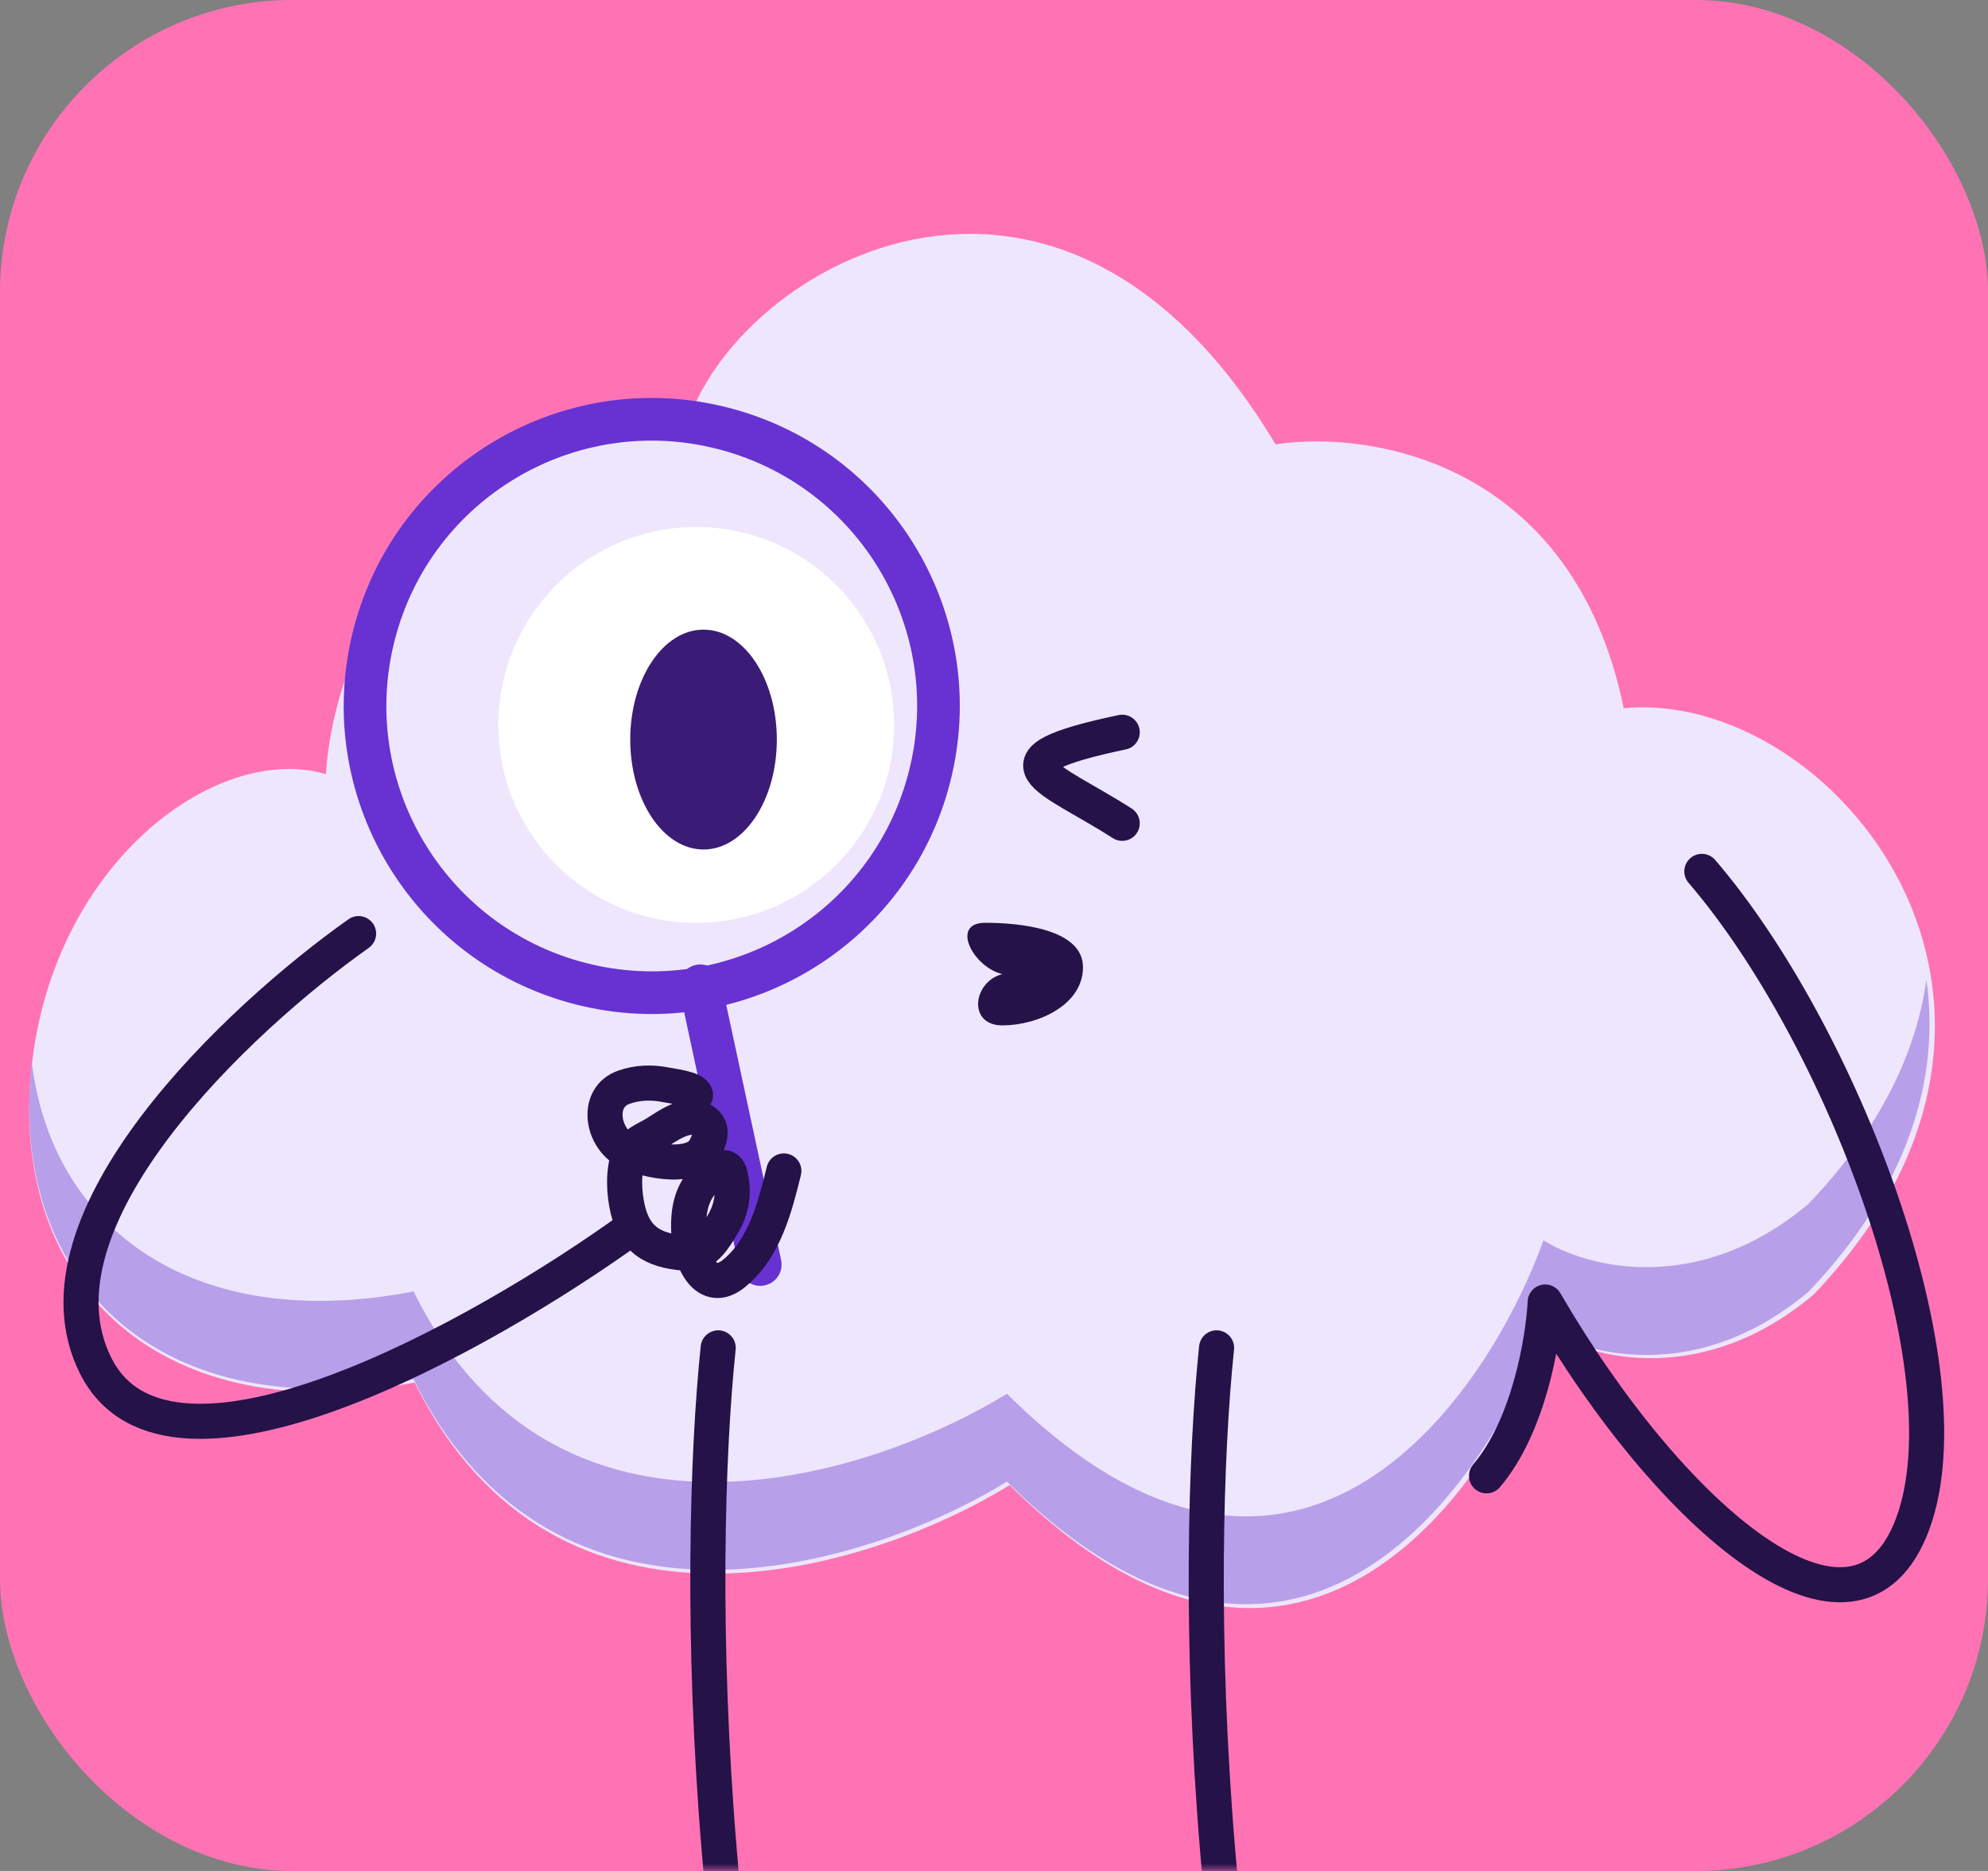 <svg width="136" height="128" viewBox="0 0 136 128" fill="none" xmlns="http://www.w3.org/2000/svg">
<rect x="0" y="0" width="136" height="128" fill="#808080" stroke="none"/>
<rect width="136" height="128" rx="20" fill="#FF73B4"/>
<mask id="mask0_2964_244" style="mask-type:alpha" maskUnits="userSpaceOnUse" x="0" y="0" width="136" height="128">
<rect width="136" height="128" rx="20" fill="#D9D9D9"/>
</mask>
<g mask="url(#mask0_2964_244)">
<path d="M87.261 30.403C71.671 4.33 48.433 19.517 46.701 30.403C29.726 28.397 22.737 44.609 22.303 52.966C14.722 50.732 3.313 59.248 2.097 73.668C0.881 88.088 11.19 97.904 28.366 94.582C38.067 114.238 59.546 107.452 69.073 101.602C88.474 120.856 101.696 102.605 105.882 91.073C108.769 92.911 116.449 94.984 124.07 88.566C143.103 68.654 125.348 47.094 111.079 48.453C107.615 31.606 93.757 29.4 87.261 30.403Z" fill="#EEE6FC"/>
<path d="M74.088 66.168C74.088 63.566 69.805 63.132 67.396 63.132C64.988 63.132 66.567 66.168 68.573 66.642C66.567 67.143 66.165 70.151 68.573 70.151C70.981 70.151 74.088 68.771 74.088 66.168Z" fill="#241249"/>
<path fill-rule="evenodd" clip-rule="evenodd" d="M2.176 72.697C3.583 84.135 13.322 91.248 28.293 88.353C37.966 107.953 59.385 101.186 68.885 95.353C88.232 114.553 101.417 96.353 105.592 84.853C108.471 86.686 116.128 88.753 123.729 82.353C128.635 77.22 131.09 71.977 131.787 67.047C132.719 73.566 130.694 81.075 123.729 88.363C116.128 94.763 108.471 92.696 105.592 90.863C101.417 102.363 88.232 120.563 68.885 101.363C59.385 107.196 37.966 113.963 28.293 94.363C11.164 97.675 0.884 87.887 2.097 73.507C2.12 73.235 2.146 72.965 2.176 72.697Z" fill="#B89FEA"/>
<path d="M116.425 59.615C125.977 70.741 134.734 93.632 130.865 104.205C126.997 114.778 114.3 103.876 105.708 89.076C105.582 91.618 104.602 97.555 101.694 100.968" stroke="#241249" stroke-width="2.4" stroke-linecap="round" stroke-linejoin="round"/>
<path d="M49.132 92.213C47.628 106.587 47.527 142.955 59.16 173.441C56.486 173.942 50.135 174.744 46.123 173.942" stroke="#241249" stroke-width="2.4" stroke-linecap="round" stroke-linejoin="round"/>
<path d="M83.227 92.213C81.723 106.587 81.623 142.955 93.255 173.441C90.581 173.942 84.23 174.744 80.219 173.942" stroke="#241249" stroke-width="2.4" stroke-linecap="round" stroke-linejoin="round"/>
<path d="M24.531 63.872C16.442 69.584 1.523 83.499 6.558 93.462C11.594 103.425 33.059 91.341 43.162 84.054" stroke="#241249" stroke-width="2.4" stroke-linecap="round" stroke-linejoin="round"/>
<path d="M63.579 53.185C60.88 63.674 50.19 69.99 39.701 67.292C29.212 64.594 22.896 53.903 25.594 43.414C28.293 32.925 38.983 26.609 49.472 29.308C59.961 32.006 66.277 42.696 63.579 53.185Z" fill="#EEE6FC" stroke="#6732D1" stroke-width="2.919"/>
<line x1="47.908" y1="67.442" x2="52.009" y2="86.51" stroke="#6732D1" stroke-width="2.919" stroke-linecap="round" stroke-linejoin="round"/>
<path d="M53.624 80.109C53.017 82.574 52.297 85.44 50.208 87.128C48.331 88.645 47.232 86.195 47.129 84.541C47.032 83.002 47.211 81.535 48.44 80.478C48.915 80.07 49.738 79.42 49.953 80.367C50.25 81.679 50.068 82.735 49.388 83.856C48.924 84.621 48.228 85.82 47.189 85.76C45.008 85.633 43.501 85.077 42.949 82.757C42.678 81.623 42.61 80.132 43.027 79.02C43.323 78.231 44.174 77.957 44.839 77.55C45.625 77.067 46.941 76.065 47.952 76.58C48.879 77.051 48.61 77.862 48.223 78.59C47.379 80.178 43.731 79.354 42.61 78.588C41.123 77.573 40.821 75.027 42.69 74.379C43.628 74.053 44.595 74.023 45.56 74.219C45.99 74.306 47.46 74.465 47.581 74.912" stroke="#241249" stroke-width="2.4" stroke-linecap="round"/>
<path d="M76.772 56.327C71.758 53.104 67.245 52.101 76.772 50.096" stroke="#241249" stroke-width="2.4" stroke-linecap="round" stroke-linejoin="round"/>
<ellipse cx="47.628" cy="49.594" rx="13.538" ry="13.538" fill="white"/>
<ellipse cx="48.129" cy="50.597" rx="5.014" ry="7.521" fill="#3A1C76"/>
</g>
</svg>
